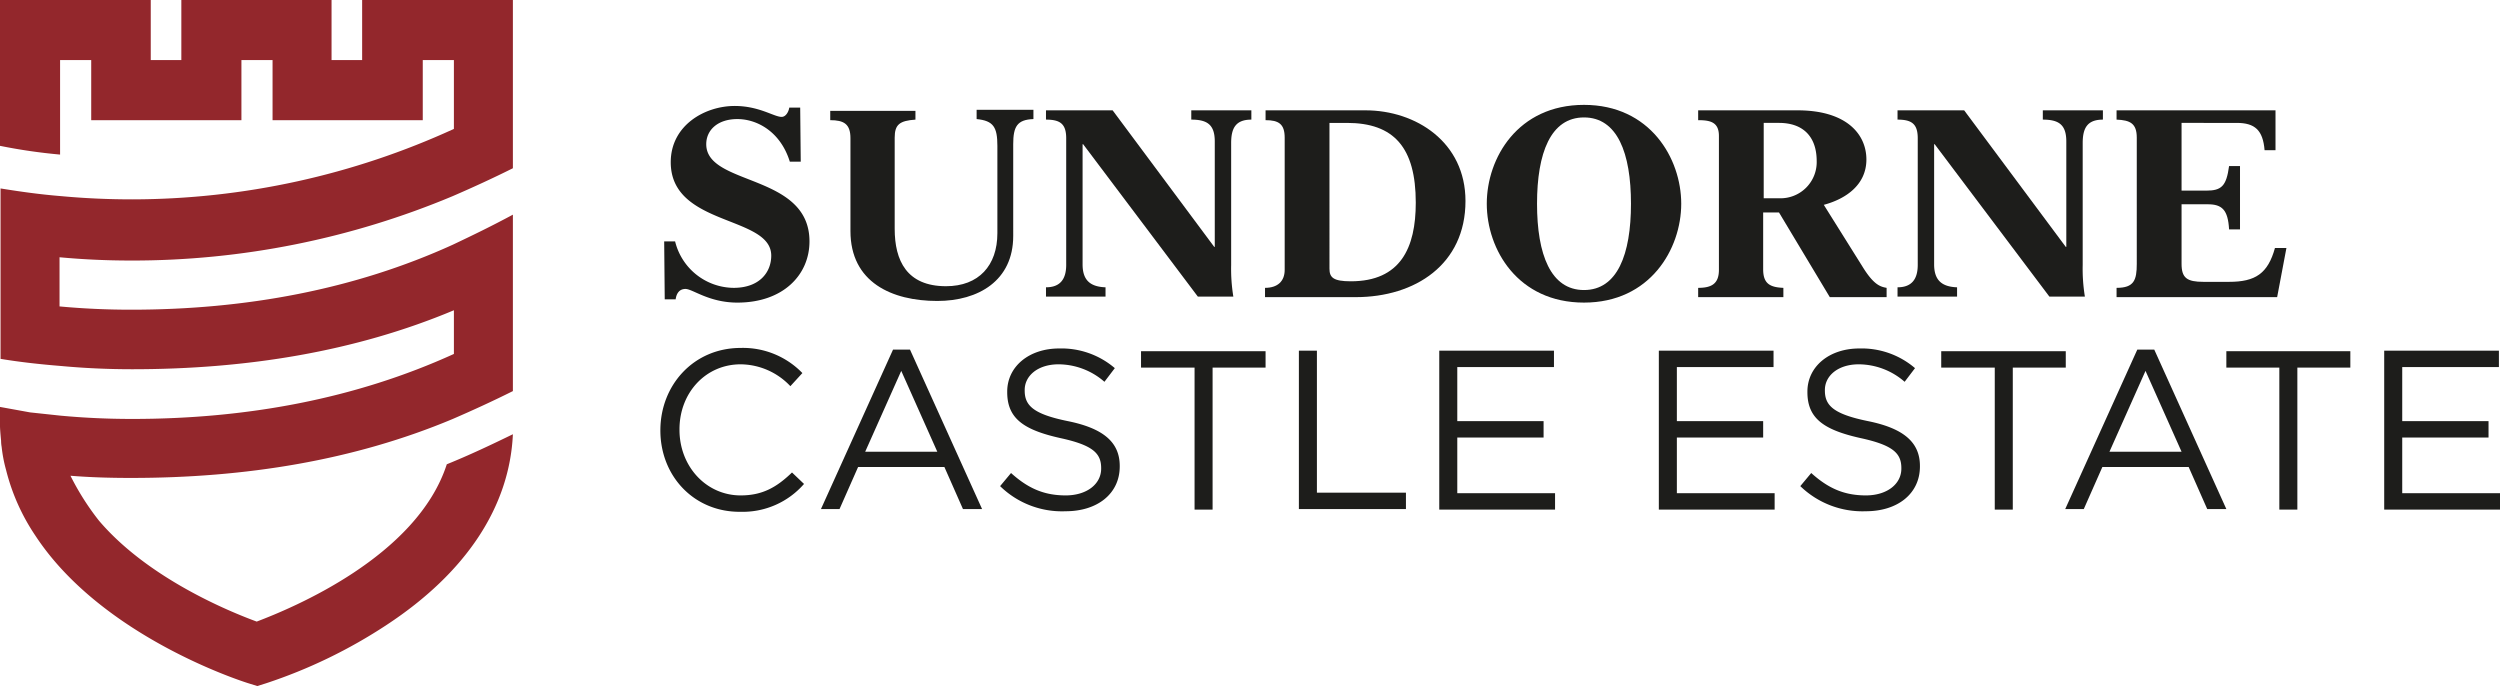 <svg xmlns="http://www.w3.org/2000/svg" viewBox="0 0 457.7 125.6"><defs><style>.cls-1{fill:#1d1d1b;}.cls-2{fill:#93272c;}</style></defs><title>Asset 1</title><g id="Layer_2" data-name="Layer 2"><g id="Layer_1-2" data-name="Layer 1"><path class="cls-1" d="M123.6,44.2a11.14,11.14,0,0,0,10.7,8.5c4.8,0,6.9-2.9,6.9-5.9,0-7.4-18.4-5.3-18.4-17.1,0-6.8,6.3-10.3,11.7-10.3,4.5,0,7.2,2,8.6,2,.8,0,1.3-1,1.4-1.7h2l.1,9.9h-2c-1.7-5.5-6-7.8-9.6-7.8s-5.7,2-5.7,4.6c0,7.7,18.9,5.3,18.9,17.8,0,6.1-4.8,11.2-13.2,11.2-5.2,0-8.2-2.5-9.5-2.5s-1.7,1.1-1.8,1.9h-2l-.1-10.6Z"/><path class="cls-1" d="M167.6,20.2v1.7c-2.9.2-3.8.9-3.8,3.3V41.9c0,5.8,2.2,10.5,9.4,10.5,6,0,9.4-3.8,9.4-9.7v-16c0-3.4-.7-4.6-3.8-4.9V20.1h10.4v1.7c-3,.1-3.7,1.4-3.7,4.6V43.2c0,8.2-6.4,11.9-13.9,11.9-8.3,0-15.9-3.4-15.9-12.8v-17c0-2.6-1.2-3.3-3.7-3.3V20.3h15.6Z"/><path class="cls-1" d="M203.7,20.2l18.6,25h.1V25.9c0-3.1-1.4-4-4.3-4V20.2h11v1.7c-2.9,0-3.7,1.6-3.7,4.3V48.5a31.54,31.54,0,0,0,.4,5.8h-6.5l-21-27.9h-.1v22c0,2.9,1.4,4.1,4.2,4.2v1.7H191.5V52.6c2.6,0,3.7-1.5,3.7-4.1V25.3c0-2.7-1.2-3.4-3.7-3.4V20.2Z"/><path class="cls-1" d="M231.7,20.2H250c9.2,0,18.3,5.8,18.3,16.6,0,11.6-9.2,17.6-20.1,17.6H231.6V52.7c2.3,0,3.6-1.2,3.6-3.3V25.2c0-2.5-1.1-3.2-3.5-3.2V20.2Zm11.7,29c0,1.6.7,2.3,3.9,2.3,9.1,0,11.9-6.1,11.9-14.4,0-10.1-4-14.6-12.6-14.6h-3.2V49.2Z"/><path class="cls-1" d="M307.8,37.3c0,8.3-5.7,18.1-17.8,18.1s-17.8-9.7-17.8-18.1,5.7-18.1,17.8-18.1S307.8,29,307.8,37.3Zm-26.4,0c0,9.3,2.5,15.8,8.6,15.8s8.6-6.5,8.6-15.8-2.5-15.8-8.6-15.8S281.4,28,281.4,37.3Z"/><path class="cls-1" d="M310.9,20.2h18.2c9,0,12.6,4.4,12.6,9s-3.7,7.2-7.8,8.3L341.1,49c2,3.2,3.2,3.5,4.3,3.7v1.7H335l-9.3-15.5h-2.9V49.3c0,2.6,1.2,3.3,3.7,3.4v1.7H310.9V52.7c2.4,0,3.8-.7,3.8-3.3V24.9c0-2.5-1.5-2.9-3.8-2.9V20.2Zm12,16.1h2.9a6.62,6.62,0,0,0,6.8-6.8c0-4.5-2.5-7-6.9-7h-2.8Z"/><path class="cls-1" d="M359.6,20.2l18.6,25h.1V25.9c0-3.1-1.4-4-4.3-4V20.2h11v1.7c-2.9,0-3.7,1.6-3.7,4.3V48.5a31.54,31.54,0,0,0,.4,5.8h-6.5l-21-27.9h-.1v22c0,2.9,1.4,4.1,4.2,4.2v1.7H347.4V52.6c2.6,0,3.7-1.5,3.7-4.1V25.3c0-2.7-1.2-3.4-3.7-3.4V20.2Z"/><path class="cls-1" d="M387.6,20.2h29v7.3h-2c-.3-3.7-1.8-5-5.1-5H399.4V34.9h4.5c2.8,0,3.7-.8,4.2-4.5h2V42h-2c-.2-3.6-1.3-4.6-3.9-4.6h-4.8V48.3c0,2.6,1,3.3,4,3.3h4.7c4.8,0,7.1-1.5,8.4-6.2h2.1l-1.7,9H387.5V52.7c3.2,0,3.7-1.4,3.7-4.4V25.2c0-2.6-1.2-3.2-3.7-3.3V20.2Z"/><path class="cls-1" d="M120.9,78.8h0c0-8.3,6.1-15.1,14.7-15.1a15.13,15.13,0,0,1,11.3,4.6l-2.2,2.4a12.65,12.65,0,0,0-9.1-4c-6.4,0-11.2,5.2-11.2,11.9v.1c0,6.7,4.9,12,11.2,12,4,0,6.6-1.5,9.4-4.2l2.2,2.1a14.89,14.89,0,0,1-11.6,5.1C127.1,93.8,120.9,87.2,120.9,78.8Z"/><path class="cls-1" d="M163.5,64h3.1l13.2,29.2h-3.5l-3.4-7.7H157.1l-3.4,7.7h-3.4Zm8.1,18.7L165,67.9l-6.6,14.8Z"/><path class="cls-1" d="M183.1,89l2-2.4c3,2.7,5.9,4.1,10,4.1,3.9,0,6.5-2.1,6.5-4.9v-.1c0-2.7-1.5-4.2-7.5-5.5-6.7-1.5-9.7-3.6-9.7-8.4v-.1c0-4.6,4-7.9,9.5-7.9a15,15,0,0,1,10.2,3.6l-1.9,2.5a12.84,12.84,0,0,0-8.4-3.2c-3.8,0-6.2,2.1-6.2,4.7v.1c0,2.7,1.5,4.3,7.9,5.6s9.5,3.8,9.5,8.2v.1c0,5-4.1,8.2-9.9,8.2A16.19,16.19,0,0,1,183.1,89Z"/><path class="cls-1" d="M218.6,67.3h-9.7v-3h22.8v3H222v26h-3.3v-26Z"/><path class="cls-1" d="M237.8,64.2h3.3v26h16.3v3H237.8v-29Z"/><path class="cls-1" d="M263.5,64.2h21v3H266.8v9.9h15.8v3H266.8V90.3h17.9v3H263.5V64.2Z"/><path class="cls-1" d="M303.7,64.2h21v3H307v9.9h15.8v3H307V90.3h17.9v3H303.7V64.2Z"/><path class="cls-1" d="M329.6,89l2-2.4c3,2.7,5.9,4.1,10,4.1,3.9,0,6.5-2.1,6.5-4.9v-.1c0-2.7-1.5-4.2-7.5-5.5-6.7-1.5-9.7-3.6-9.7-8.4v-.1c0-4.6,4-7.9,9.5-7.9a15,15,0,0,1,10.2,3.6l-1.9,2.5a12.84,12.84,0,0,0-8.4-3.2c-3.8,0-6.2,2.1-6.2,4.7v.1c0,2.7,1.5,4.3,7.9,5.6s9.5,3.8,9.5,8.2v.1c0,5-4.1,8.2-9.9,8.2A16.34,16.34,0,0,1,329.6,89Z"/><path class="cls-1" d="M365.1,67.3h-9.7v-3h22.8v3h-9.7v26h-3.3v-26Z"/><path class="cls-1" d="M391.3,64h3.1l13.2,29.2h-3.5l-3.4-7.7H384.9l-3.4,7.7h-3.4Zm8.1,18.7-6.6-14.8-6.6,14.8Z"/><path class="cls-1" d="M417.3,67.3h-9.7v-3h22.7v3h-9.7v26h-3.3Z"/><path class="cls-1" d="M436.5,64.2h21v3H439.8v9.9h15.8v3H439.8V90.3h17.9v3H436.5Z"/><path class="cls-2" d="M81.8,85c-5.5,17-28.5,26.4-34.8,28.8-4.9-1.8-19.9-7.9-28.9-18.5h0a47.78,47.78,0,0,1-5.2-8.2c3.7.3,7.4.4,11.1.4,20.9,0,40.8-3.2,58.9-10.8,3.7-1.6,7.4-3.3,11-5.1V39.3c-3.9,2.1-7.2,3.7-11,5.5C64.9,53,45,56.7,24,56.7c-4.4,0-8.8-.2-13.1-.6v-9c4.3.4,8.7.6,13.1.6A151.78,151.78,0,0,0,82.9,35.9c3.7-1.6,7.4-3.3,11-5.1V0H66.3V11H60.7V0H33.2V11H27.6V0H0V26.7a100.48,100.48,0,0,0,11,1.6V11h5.7V22H44.2V11h5.7V22H77.4V11h5.7V23.6A141.66,141.66,0,0,1,24.2,36.5c-4.4,0-8.8-.2-13.1-.6-3.7-.3-7.3-.8-11-1.4V65.7c3.6.6,7.3,1,11,1.3,4.3.4,8.7.6,13.1.6,20.9,0,40.8-3.2,58.9-10.8v8C65.1,73,45.2,76.7,24.2,76.7c-4.4,0-8.8-.2-13.1-.6l-5.6-.6L0,74.5V78c0,.5.1,1.7.2,2.7a6.27,6.27,0,0,0,.1,1.1A26.08,26.08,0,0,0,1.1,86,37.94,37.94,0,0,0,6.5,98.1h0c12.1,18.4,37.7,26.6,39,27l1.6.5,1.6-.5a93,93,0,0,0,22.1-10.7c14.6-9.6,22.5-21.7,23.1-34.9C90,81.4,86,83.3,81.8,85Z"/></g></g></svg>